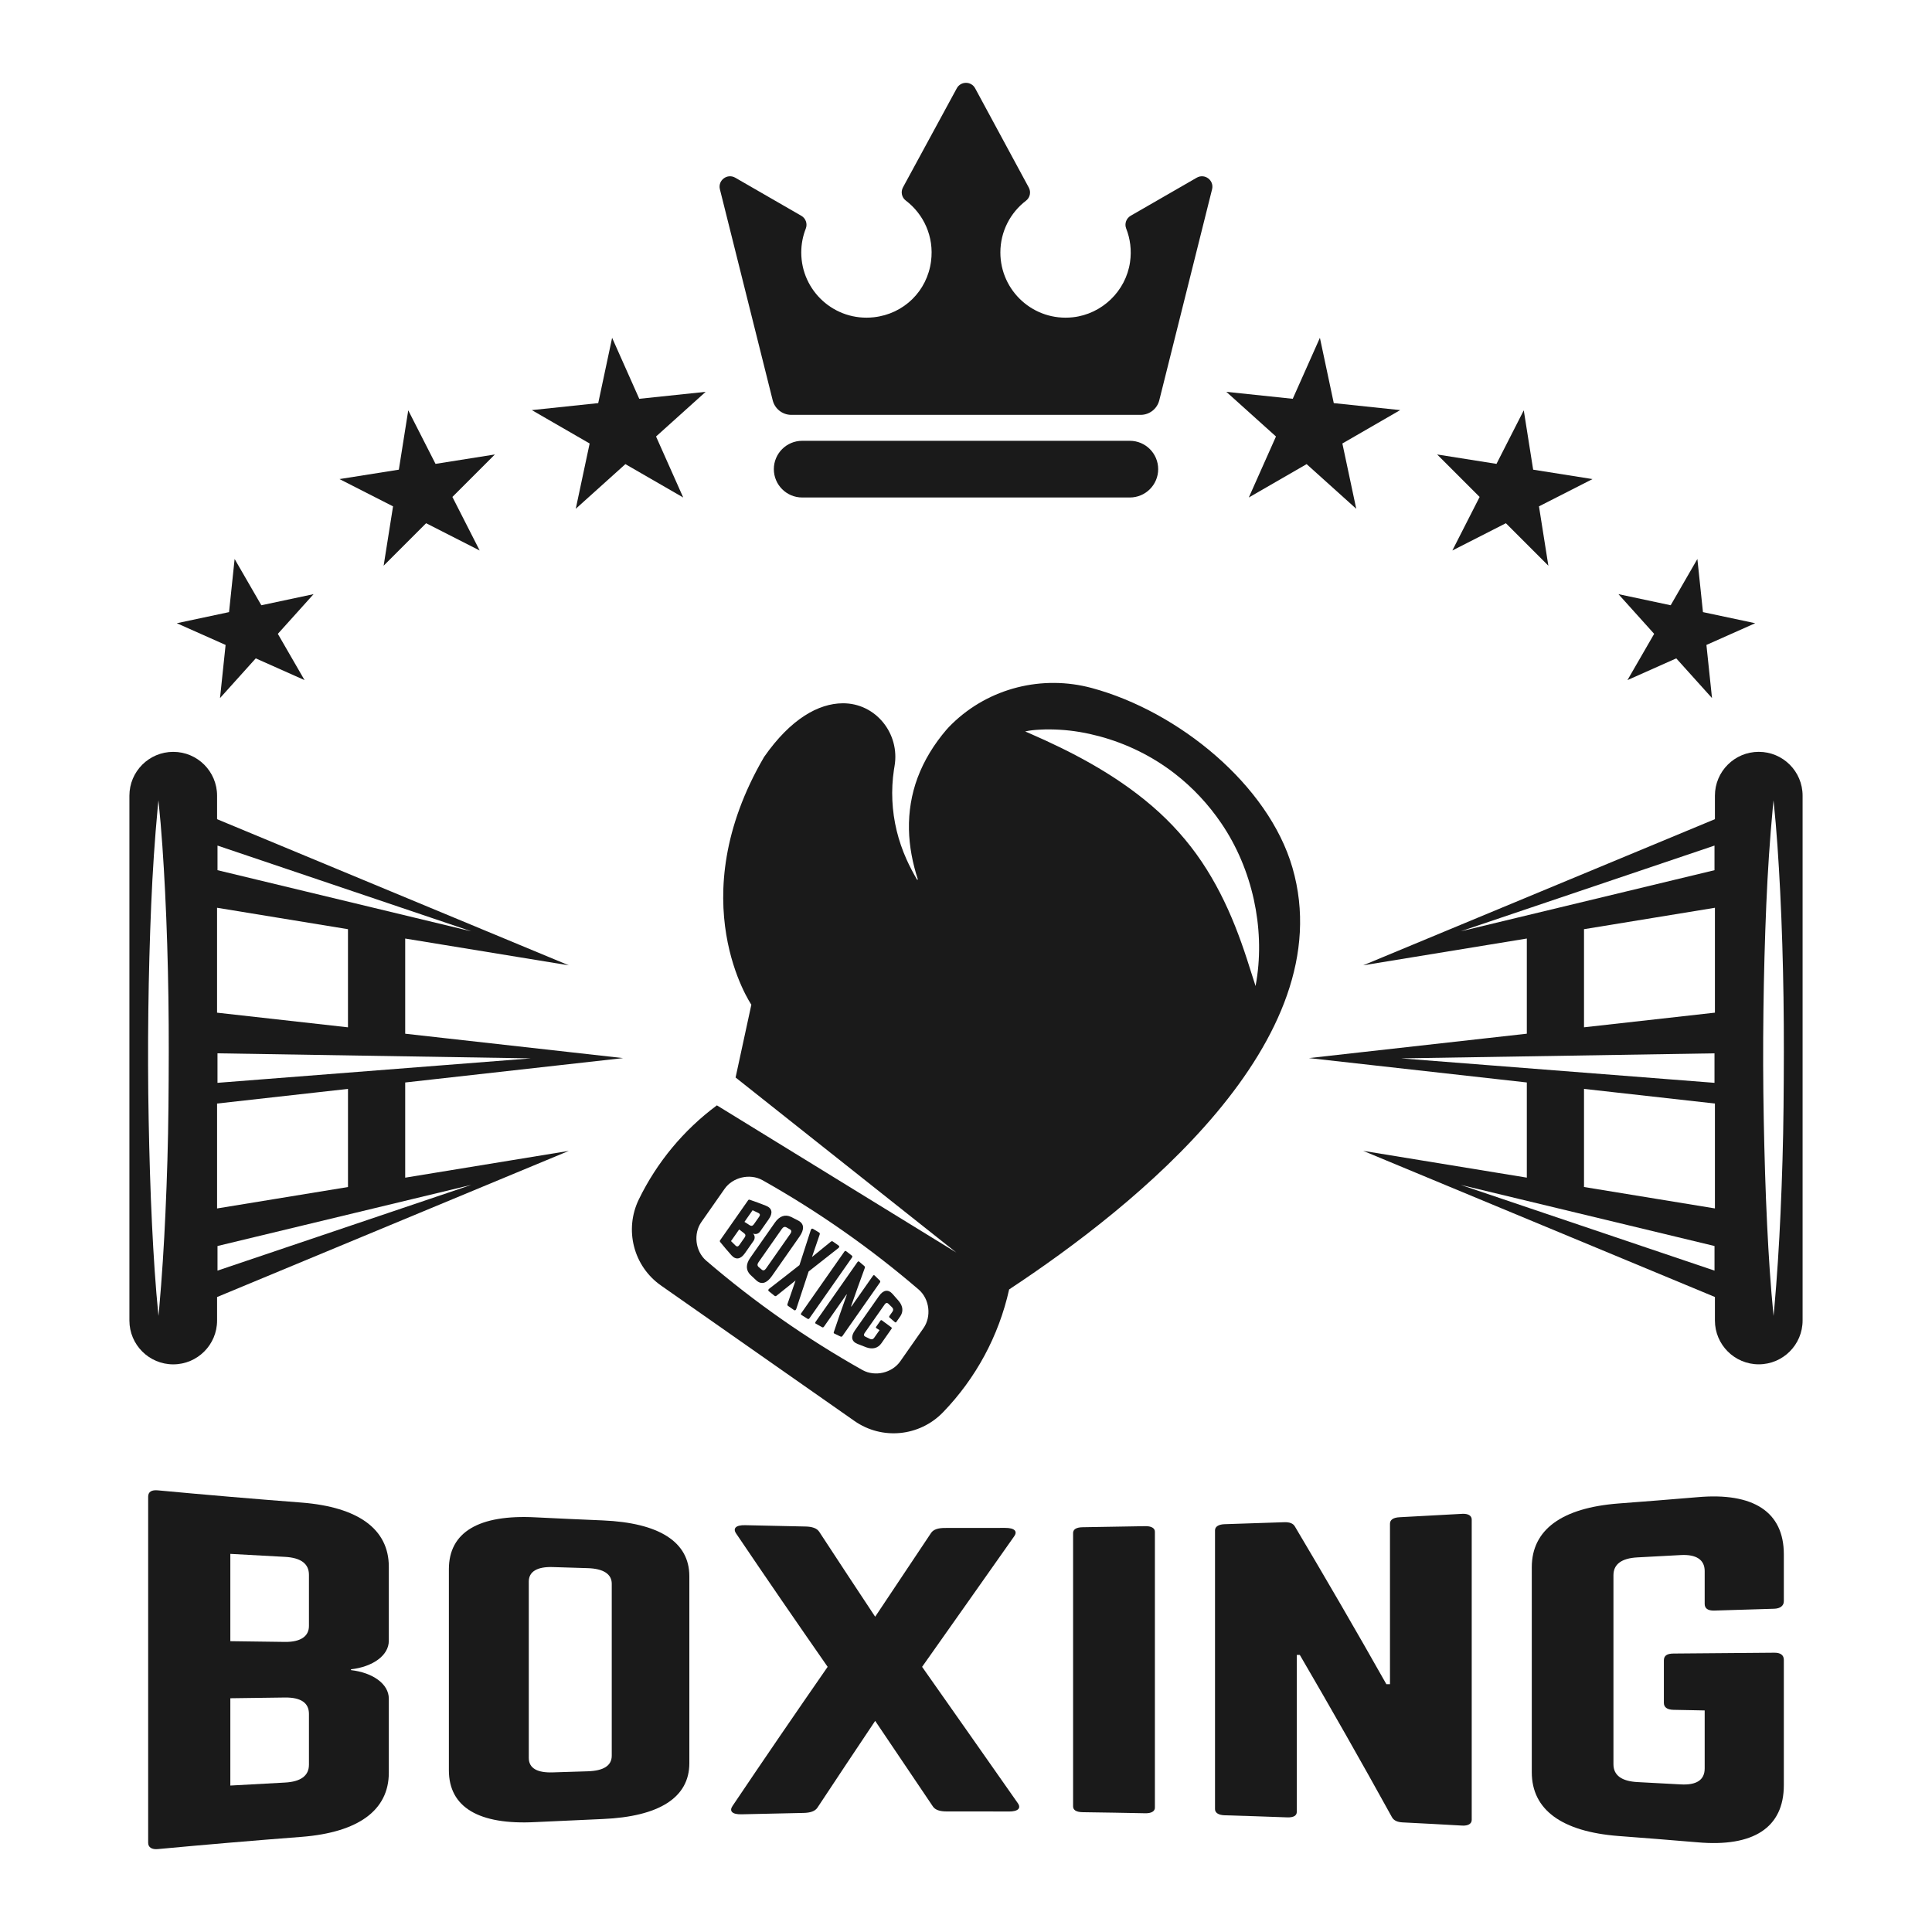 <?xml version="1.0" encoding="utf-8"?>
<!-- Generator: Adobe Illustrator 22.1.0, SVG Export Plug-In . SVG Version: 6.00 Build 0)  -->
<svg version="1.1" xmlns="http://www.w3.org/2000/svg" xmlns:xlink="http://www.w3.org/1999/xlink" x="0px" y="0px"
	 viewBox="22.366 337.079 100 100" enable-background="new 22.366 337.079 100 100" xml:space="preserve">
<g id="background">
	<g>
		<path fill="#1A1A1A" d="M42.491,422.004c0,0.768-0.839,1.349-1.958,1.478c0,0.014,0,0.028,0,0.042
			c1.119,0.128,1.958,0.709,1.958,1.478c0,1.277,0,2.554,0,3.831c0,1.95-1.586,3.089-4.506,3.321
			c-2.486,0.191-4.97,0.402-7.453,0.634c-0.31,0.029-0.497-0.093-0.497-0.327c0-5.972,0-11.943,0-17.915
			c0-0.257,0.186-0.356,0.497-0.327c2.483,0.232,4.967,0.443,7.453,0.634c2.921,0.232,4.506,1.371,4.506,3.321
			C42.491,419.45,42.491,420.727,42.491,422.004z M38.357,418.588c0-0.56-0.404-0.882-1.243-0.926
			c-0.942-0.05-1.885-0.101-2.826-0.155c0,1.506,0,3.013,0,4.519c0.942,0.013,1.884,0.026,2.826,0.038
			c0.808,0.01,1.243-0.287,1.243-0.825C38.357,420.356,38.357,419.472,38.357,418.588z M38.357,425.788
			c0-0.56-0.404-0.856-1.243-0.846c-0.942,0.012-1.885,0.025-2.826,0.038c0,1.506,0,3.013,0,4.519
			c0.942-0.054,1.884-0.105,2.826-0.155c0.808-0.043,1.243-0.345,1.243-0.926C38.357,427.541,38.357,426.664,38.357,425.788z"/>
		<path fill="#1A1A1A" d="M45.6,418.299c0-1.92,1.555-2.836,4.479-2.683c1.161,0.058,2.323,0.111,3.485,0.159
			c2.925,0.125,4.482,1.113,4.482,2.888c0,3.227,0,6.453,0,9.68c0,1.775-1.556,2.762-4.482,2.888
			c-1.162,0.049-2.323,0.102-3.485,0.159c-2.924,0.154-4.479-0.763-4.479-2.683C45.6,425.237,45.6,421.768,45.6,418.299z
			 M52.785,428.761c0.809-0.024,1.245-0.286,1.245-0.806c0-2.968,0-5.935,0-8.903c0-0.501-0.436-0.782-1.245-0.806
			c-0.602-0.018-1.203-0.036-1.805-0.056c-0.809-0.027-1.244,0.235-1.244,0.749c0,3.043,0,6.086,0,9.129
			c0,0.534,0.436,0.776,1.244,0.749C51.582,428.797,52.184,428.778,52.785,428.761z"/>
		<path fill="#1A1A1A" d="M75.044,430.405c0.187,0.258,0.031,0.441-0.467,0.438c-1.069-0.005-2.138-0.007-3.207-0.004
			c-0.343,0.001-0.592-0.072-0.716-0.255c-0.996-1.476-1.993-2.951-2.989-4.432c-0.996,1.488-1.993,2.983-2.989,4.492
			c-0.125,0.187-0.374,0.265-0.716,0.272c-1.069,0.02-2.138,0.044-3.207,0.071c-0.498,0.013-0.654-0.17-0.467-0.438
			c1.64-2.44,3.279-4.83,4.919-7.195c-1.578-2.267-3.155-4.558-4.732-6.894c-0.187-0.267-0.031-0.45,0.467-0.437
			c1.038,0.026,2.075,0.049,3.113,0.068c0.343,0.006,0.592,0.085,0.716,0.272c0.965,1.477,1.93,2.941,2.896,4.398
			c0.965-1.45,1.931-2.894,2.896-4.34c0.125-0.183,0.374-0.255,0.716-0.255c1.038,0.003,2.076,0.001,3.114-0.003
			c0.498-0.002,0.654,0.18,0.467,0.438c-1.588,2.26-3.176,4.503-4.764,6.754C71.744,425.705,73.394,428.046,75.044,430.405z"/>
		<path fill="#1A1A1A" d="M81.645,416.073c0.311-0.006,0.498,0.101,0.498,0.287c0,4.762,0,9.524,0,14.286
			c0,0.186-0.187,0.294-0.498,0.287c-1.079-0.022-2.159-0.041-3.238-0.055c-0.343-0.005-0.498-0.117-0.498-0.301
			c0-4.716,0-9.432,0-14.148c0-0.184,0.156-0.297,0.498-0.301C79.486,416.113,80.566,416.095,81.645,416.073z"/>
		<path fill="#1A1A1A" d="M98.044,415.435c0.311-0.018,0.498,0.093,0.498,0.295c0,5.182,0,10.364,0,15.546
			c0,0.202-0.187,0.313-0.498,0.295c-1.026-0.059-2.053-0.114-3.079-0.165c-0.28-0.014-0.467-0.102-0.56-0.284
			c-1.587-2.877-3.174-5.664-4.761-8.385c-0.052,0-0.104,0-0.156,0.001c0,2.707,0,5.413,0,8.12c0,0.191-0.156,0.3-0.498,0.288
			c-1.079-0.04-2.158-0.076-3.237-0.108c-0.311-0.009-0.498-0.127-0.498-0.315c0-4.812,0-9.624,0-14.437
			c0-0.188,0.187-0.306,0.498-0.315c1.027-0.031,2.054-0.065,3.081-0.102c0.28-0.01,0.467,0.059,0.56,0.228
			c1.577,2.654,3.153,5.363,4.73,8.155c0.062,0,0.124,0.001,0.187,0.001c0-2.768,0-5.535,0-8.303c0-0.197,0.156-0.322,0.498-0.339
			C95.888,415.554,96.966,415.496,98.044,415.435z"/>
		<path fill="#1A1A1A" d="M101.651,418.198c0-1.941,1.555-3.071,4.476-3.298c1.367-0.103,2.734-0.212,4.1-0.327
			c2.888-0.257,4.47,0.753,4.47,2.959c0,0.809,0,1.617,0,2.426c0,0.233-0.186,0.379-0.496,0.389
			c-1.035,0.033-2.069,0.064-3.104,0.095c-0.342,0.01-0.497-0.12-0.497-0.344c0-0.568,0-1.135,0-1.703
			c0-0.583-0.435-0.872-1.242-0.826c-0.745,0.041-1.491,0.081-2.237,0.12c-0.839,0.044-1.243,0.365-1.243,0.922
			c0,3.262,0,6.524,0,9.786c0,0.579,0.435,0.879,1.243,0.922c0.746,0.039,1.491,0.079,2.237,0.12
			c0.807,0.046,1.242-0.22,1.242-0.826c0-1.001,0-2.002,0-3.002c-0.538-0.011-1.077-0.021-1.615-0.032
			c-0.342-0.007-0.497-0.141-0.497-0.361c0-0.732,0-1.464,0-2.197c0-0.242,0.155-0.352,0.497-0.355
			c1.739-0.014,3.478-0.028,5.216-0.043c0.31-0.003,0.496,0.112,0.496,0.369c0,2.162,0,4.323,0,6.485
			c0,2.206-1.582,3.216-4.47,2.959c-1.366-0.115-2.733-0.225-4.1-0.327c-2.921-0.227-4.476-1.357-4.476-3.298
			C101.651,425.271,101.651,421.734,101.651,418.198z"/>
	</g>
	<path fill="#1A1A1A" d="M43.339,393.108l11.277-1.262l-11.277-1.262v-4.926l8.469,1.386l-18.206-7.564v-1.216
		c0-1.253-1.016-2.269-2.269-2.269c-1.253,0-2.269,1.016-2.269,2.269v27.165c0,1.253,1.016,2.269,2.269,2.269
		c1.253,0,2.269-1.016,2.269-2.269v-1.216l18.206-7.564l-8.469,1.386V393.108z M30.929,399.874c-0.074,1.656-0.179,3.31-0.326,4.961
		c-0.01,0.118-0.023,0.236-0.035,0.354c-0.157-1.56-0.255-3.127-0.332-4.693c-0.089-1.816-0.14-3.634-0.175-5.452
		c-0.036-1.884-0.04-3.77-0.017-5.654c0.023-1.837,0.071-3.674,0.149-5.51c0.072-1.677,0.181-3.352,0.338-5.023
		c0.011-0.118,0.024-0.236,0.036-0.354c0.165,1.572,0.264,3.149,0.344,4.727c0.091,1.823,0.145,3.648,0.172,5.473
		c0.028,1.888,0.02,3.776,0.002,5.664C31.068,396.203,31.012,398.04,30.929,399.874z M49.848,391.86l-16.225,1.266v-1.527
		L49.848,391.86z M33.624,380.846l13.138,4.438l-13.138-3.164V380.846z M33.602,384.065l6.776,1.109c0,0.007-0.001,0.013-0.001,0.02
		v5.059l-6.776-0.758V384.065z M33.602,394.198l6.776-0.758v5.059c0,0.007,0.001,0.013,0.001,0.02l-6.777,1.109V394.198z
		 M46.762,398.408l-13.138,4.438v-1.274L46.762,398.408z"/>
	<path fill="#1A1A1A" d="M113.399,375.994c-1.253,0-2.269,1.016-2.269,2.269v1.216l-18.206,7.564l8.47-1.386v4.926l-11.277,1.262
		l11.277,1.262v4.926l-8.47-1.386l18.206,7.564v1.216c0,1.253,1.016,2.269,2.269,2.269c1.253,0,2.269-1.016,2.269-2.269v-27.165
		C115.668,377.01,114.653,375.994,113.399,375.994z M97.97,385.284l13.138-4.438v1.274L97.97,385.284z M94.884,391.86l16.224-0.261
		v1.527L94.884,391.86z M111.109,402.846l-13.138-4.438l13.138,3.164V402.846z M111.13,399.627l-6.778-1.109
		c0.001-0.017,0.002-0.034,0.002-0.052v-5.026l6.776,0.758V399.627z M111.13,389.494l-6.776,0.758v-5.028
		c0-0.017-0.002-0.033-0.002-0.05l6.778-1.109V389.494z M114.526,399.874c-0.074,1.656-0.179,3.31-0.326,4.961
		c-0.01,0.118-0.023,0.236-0.035,0.354c-0.157-1.56-0.255-3.127-0.332-4.693c-0.089-1.816-0.14-3.634-0.175-5.452
		c-0.036-1.884-0.041-3.77-0.017-5.654c0.023-1.837,0.071-3.674,0.149-5.51c0.072-1.677,0.181-3.352,0.338-5.023
		c0.011-0.118,0.024-0.236,0.036-0.354c0.165,1.572,0.264,3.149,0.344,4.727c0.091,1.823,0.145,3.648,0.172,5.473
		c0.028,1.888,0.02,3.776,0.002,5.664C114.665,396.203,114.608,398.04,114.526,399.874z"/>
	<g>
		<path fill="#1A1A1A" d="M89.264,381.995c-1.237-4.281-5.889-8.086-10.378-9.302c-2.571-0.696-5.329-0.008-7.239,1.849
			c-0.115,0.112-0.215,0.215-0.292,0.305c-0.635,0.742-1.157,1.579-1.498,2.496c-0.316,0.851-0.462,1.761-0.444,2.668
			c0.018,0.881,0.19,1.754,0.462,2.59c-0.023,0.01-0.015,0.007-0.038,0.017c-0.202-0.348-0.39-0.702-0.555-1.07
			c-0.21-0.471-0.38-0.963-0.502-1.463c-0.251-1.032-0.302-2.11-0.144-3.16c0.01-0.063,0.02-0.126,0.031-0.189
			c0.291-1.685-0.972-3.267-2.682-3.255c-1.258,0.009-2.692,0.806-4.067,2.774c-4.344,7.438-0.662,12.826-0.662,12.826l-0.816,3.769
			l11.423,9.059l-12.39-7.617c-1.727,1.28-3.109,2.953-4.04,4.866c-0.763,1.569-0.281,3.459,1.148,4.46l10.01,7.009
			c1.429,1.001,3.37,0.807,4.583-0.446c1.693-1.749,2.888-3.946,3.425-6.361C81.103,399.526,91.856,390.966,89.264,381.995z
			 M68.964,407.54c-0.419,0.599-1.3,0.813-1.953,0.455c-2.881-1.619-5.595-3.52-8.102-5.673c-0.559-0.492-0.659-1.392-0.24-1.991
			c0.4-0.572,0.801-1.144,1.201-1.716c0.419-0.599,1.3-0.813,1.953-0.455c2.881,1.619,5.595,3.52,8.102,5.673
			c0.559,0.492,0.659,1.392,0.24,1.991C69.765,406.397,69.365,406.969,68.964,407.54z M86.292,385.009
			c-0.462-1.161-1.025-2.283-1.722-3.322c-0.722-1.075-1.589-2.041-2.57-2.884c-0.985-0.847-2.065-1.575-3.194-2.215
			c-1.017-0.577-2.073-1.082-3.145-1.549c-0.077-0.034-0.155-0.067-0.232-0.1c0.246-0.059,0.504-0.079,0.755-0.093
			c0.348-0.021,0.697-0.015,1.045,0.005c0.688,0.039,1.373,0.16,2.038,0.338c1.41,0.378,2.749,1.035,3.903,1.93
			c0.936,0.725,1.748,1.598,2.413,2.576c0.809,1.19,1.372,2.541,1.681,3.945c0.3,1.364,0.361,2.807,0.14,4.188
			c-0.015,0.096-0.033,0.192-0.05,0.288c-0.153-0.46-0.291-0.924-0.443-1.384C86.722,386.151,86.518,385.576,86.292,385.009z"/>
		<g>
			<path fill="#1A1A1A" d="M61.713,400.816c-0.089,0.128-0.237,0.168-0.357,0.113c-0.002,0.002-0.003,0.004-0.005,0.007
				c0.093,0.094,0.105,0.247,0.016,0.374c-0.147,0.211-0.295,0.421-0.442,0.632c-0.227,0.325-0.479,0.362-0.708,0.101
				c-0.196-0.22-0.387-0.446-0.573-0.676c-0.023-0.029-0.026-0.062-0.007-0.089c0.484-0.692,0.969-1.383,1.453-2.075
				c0.021-0.03,0.051-0.036,0.086-0.024c0.28,0.095,0.557,0.197,0.832,0.307c0.324,0.126,0.375,0.375,0.148,0.7
				C62.008,400.395,61.861,400.606,61.713,400.816z M61.661,400.055c0.059-0.084,0.048-0.15-0.041-0.192
				c-0.099-0.048-0.199-0.095-0.299-0.142c-0.141,0.201-0.281,0.401-0.422,0.602c0.091,0.058,0.183,0.117,0.275,0.176
				c0.078,0.051,0.152,0.033,0.209-0.048C61.477,400.319,61.569,400.187,61.661,400.055z M60.908,401.13
				c0.059-0.084,0.053-0.157-0.024-0.216c-0.087-0.066-0.173-0.132-0.259-0.198c-0.141,0.201-0.281,0.401-0.422,0.602
				c0.078,0.078,0.156,0.155,0.235,0.232c0.068,0.066,0.134,0.059,0.195-0.028C60.725,401.392,60.817,401.261,60.908,401.13z"/>
			<path fill="#1A1A1A" d="M62.478,400.355c0.234-0.333,0.528-0.438,0.84-0.286c0.123,0.061,0.246,0.124,0.367,0.188
				c0.307,0.16,0.326,0.453,0.063,0.829c-0.477,0.681-0.954,1.363-1.431,2.044c-0.263,0.376-0.545,0.458-0.801,0.224
				c-0.102-0.092-0.203-0.186-0.302-0.281c-0.249-0.241-0.252-0.553-0.018-0.887C61.623,401.576,62.05,400.966,62.478,400.355z
				 M61.795,402.796c0.073,0.062,0.148,0.044,0.221-0.061c0.419-0.598,0.838-1.197,1.257-1.795c0.071-0.101,0.065-0.182-0.018-0.229
				c-0.061-0.035-0.123-0.07-0.185-0.105c-0.083-0.047-0.165-0.019-0.233,0.078c-0.404,0.576-0.807,1.153-1.211,1.729
				c-0.071,0.101-0.066,0.183,0.006,0.245C61.687,402.704,61.741,402.75,61.795,402.796z"/>
			<path fill="#1A1A1A" d="M63.584,404.821c-0.022,0.07-0.067,0.102-0.116,0.069c-0.105-0.071-0.208-0.143-0.312-0.216
				c-0.033-0.023-0.045-0.057-0.028-0.107c0.139-0.404,0.278-0.808,0.416-1.211c-0.33,0.265-0.658,0.528-0.983,0.788
				c-0.04,0.032-0.075,0.03-0.107,0.005c-0.099-0.078-0.198-0.158-0.295-0.238c-0.045-0.038-0.031-0.09,0.025-0.132
				c0.512-0.394,1.035-0.803,1.562-1.219c0.201-0.612,0.397-1.217,0.584-1.808c0.021-0.068,0.065-0.099,0.116-0.069
				c0.106,0.063,0.211,0.126,0.315,0.191c0.034,0.021,0.048,0.053,0.032,0.102c-0.131,0.386-0.264,0.775-0.399,1.166
				c0.323-0.263,0.648-0.527,0.972-0.791c0.041-0.033,0.077-0.033,0.111-0.01c0.101,0.07,0.201,0.14,0.301,0.212
				c0.048,0.034,0.034,0.087-0.025,0.132c-0.509,0.399-1.021,0.803-1.532,1.205C64.008,403.535,63.794,404.181,63.584,404.821z"/>
			<path fill="#1A1A1A" d="M66.461,402.072c0.029,0.023,0.029,0.061,0,0.102c-0.731,1.045-1.463,2.089-2.194,3.134
				c-0.029,0.041-0.065,0.054-0.096,0.035c-0.109-0.067-0.217-0.134-0.325-0.203c-0.034-0.022-0.032-0.057-0.003-0.098
				c0.741-1.058,1.482-2.116,2.223-3.174c0.029-0.041,0.061-0.055,0.093-0.03C66.26,401.914,66.361,401.992,66.461,402.072z"/>
			<path fill="#1A1A1A" d="M67.909,403.363c0.026,0.026,0.027,0.063,0.001,0.099c-0.646,0.922-1.291,1.844-1.937,2.766
				c-0.025,0.036-0.06,0.048-0.094,0.033c-0.11-0.052-0.22-0.104-0.329-0.158c-0.03-0.015-0.039-0.04-0.025-0.078
				c0.207-0.62,0.433-1.268,0.672-1.934c-0.005-0.004-0.01-0.007-0.015-0.011c-0.388,0.554-0.776,1.108-1.164,1.662
				c-0.027,0.039-0.06,0.054-0.096,0.035c-0.112-0.061-0.224-0.124-0.334-0.187c-0.032-0.018-0.034-0.054-0.006-0.094
				c0.721-1.03,1.442-2.06,2.164-3.09c0.028-0.04,0.062-0.05,0.09-0.026c0.093,0.078,0.185,0.158,0.276,0.238
				c0.025,0.022,0.03,0.052,0.014,0.095c-0.249,0.679-0.487,1.342-0.709,1.98c0.006,0.004,0.012,0.008,0.018,0.012
				c0.371-0.53,0.742-1.06,1.113-1.59c0.026-0.038,0.056-0.048,0.085-0.02C67.727,403.184,67.818,403.273,67.909,403.363z"/>
			<path fill="#1A1A1A" d="M67.859,404.167c0.229-0.327,0.48-0.369,0.71-0.109c0.109,0.121,0.215,0.243,0.321,0.367
				c0.22,0.265,0.241,0.55,0.066,0.8c-0.066,0.094-0.131,0.187-0.197,0.281c-0.019,0.027-0.046,0.029-0.074,0.006
				c-0.09-0.077-0.181-0.155-0.272-0.232c-0.03-0.025-0.031-0.055-0.01-0.085c0.053-0.075,0.105-0.15,0.158-0.226
				c0.054-0.077,0.047-0.155-0.02-0.221c-0.062-0.061-0.124-0.122-0.187-0.183c-0.07-0.069-0.136-0.056-0.196,0.029
				c-0.346,0.493-0.691,0.987-1.037,1.48c-0.062,0.088-0.046,0.153,0.04,0.194c0.078,0.038,0.157,0.076,0.236,0.113
				c0.085,0.04,0.159,0.023,0.215-0.057c0.093-0.133,0.186-0.265,0.279-0.398c-0.053-0.032-0.106-0.065-0.159-0.097
				c-0.034-0.021-0.036-0.049-0.014-0.08c0.072-0.103,0.145-0.207,0.217-0.31c0.024-0.034,0.049-0.039,0.081-0.016
				c0.161,0.119,0.322,0.238,0.482,0.356c0.029,0.021,0.036,0.047,0.015,0.077c-0.175,0.25-0.351,0.501-0.526,0.751
				c-0.175,0.25-0.449,0.327-0.774,0.212c-0.152-0.056-0.304-0.115-0.454-0.176c-0.323-0.128-0.37-0.377-0.141-0.705
				C67.032,405.349,67.445,404.758,67.859,404.167z"/>
		</g>
	</g>
	<g>
		<path fill="#1A1A1A" d="M80.846,359.895H63.887c-0.81,0-1.467,0.657-1.467,1.467c0,0.81,0.657,1.467,1.467,1.467h16.959
			c0.81,0,1.467-0.657,1.467-1.467C82.313,360.552,81.656,359.895,80.846,359.895z"/>
		<path fill="#1A1A1A" d="M80.657,348.908c0.209,0.528,0.289,1.121,0.199,1.741c-0.217,1.5-1.453,2.688-2.959,2.852
			c-2.033,0.221-3.752-1.365-3.752-3.353c0-1.094,0.521-2.065,1.328-2.682c0.209-0.16,0.268-0.449,0.143-0.68l-2.776-5.136
			c-0.204-0.378-0.746-0.378-0.951-0.001l-2.784,5.126c-0.126,0.232-0.068,0.523,0.142,0.682c0.923,0.699,1.476,1.862,1.31,3.142
			c-0.201,1.549-1.407,2.729-2.96,2.901c-2.035,0.225-3.758-1.363-3.758-3.352c0-0.436,0.083-0.853,0.234-1.236
			c0.098-0.249,0-0.531-0.232-0.665l-3.419-1.971c-0.413-0.238-0.91,0.137-0.794,0.6l2.733,10.923
			c0.111,0.443,0.509,0.753,0.965,0.753h18.079c0.456,0,0.854-0.311,0.965-0.753l2.733-10.923c0.116-0.463-0.381-0.838-0.794-0.6
			l-3.42,1.971C80.66,348.38,80.559,348.661,80.657,348.908z"/>
	</g>
	<g>
		<g>
			<polygon fill="#1A1A1A" points="90.684,354.564 91.402,357.944 94.839,358.306 91.847,360.034 92.565,363.414 89.997,361.102 
				87.004,362.829 88.41,359.672 85.841,357.36 89.278,357.721 			"/>
			<polygon fill="#1A1A1A" points="101.236,358.317 101.722,361.389 104.794,361.876 102.023,363.288 102.509,366.36 
				100.31,364.161 97.539,365.573 98.951,362.801 96.752,360.602 99.824,361.089 			"/>
			<polygon fill="#1A1A1A" points="110.222,366.012 110.511,368.762 113.215,369.337 110.69,370.461 110.979,373.211 
				109.129,371.156 106.603,372.281 107.985,369.887 106.136,367.832 108.84,368.407 			"/>
		</g>
		<g>
			<polygon fill="#1A1A1A" points="54.049,354.564 53.33,357.944 49.893,358.306 52.886,360.034 52.167,363.414 54.736,361.102 
				57.729,362.829 56.323,359.672 58.891,357.36 55.454,357.721 			"/>
			<polygon fill="#1A1A1A" points="43.497,358.317 43.01,361.389 39.938,361.876 42.71,363.288 42.223,366.36 44.422,364.161 
				47.194,365.573 45.782,362.801 47.981,360.602 44.909,361.089 			"/>
			<polygon fill="#1A1A1A" points="34.51,366.012 34.221,368.762 31.517,369.337 34.043,370.461 33.754,373.211 35.604,371.156 
				38.129,372.281 36.747,369.887 38.597,367.832 35.893,368.407 			"/>
		</g>
	</g>
</g>
<g id="pattern-1">
</g>
<g id="pattern-2_1_">
</g>
</svg>
